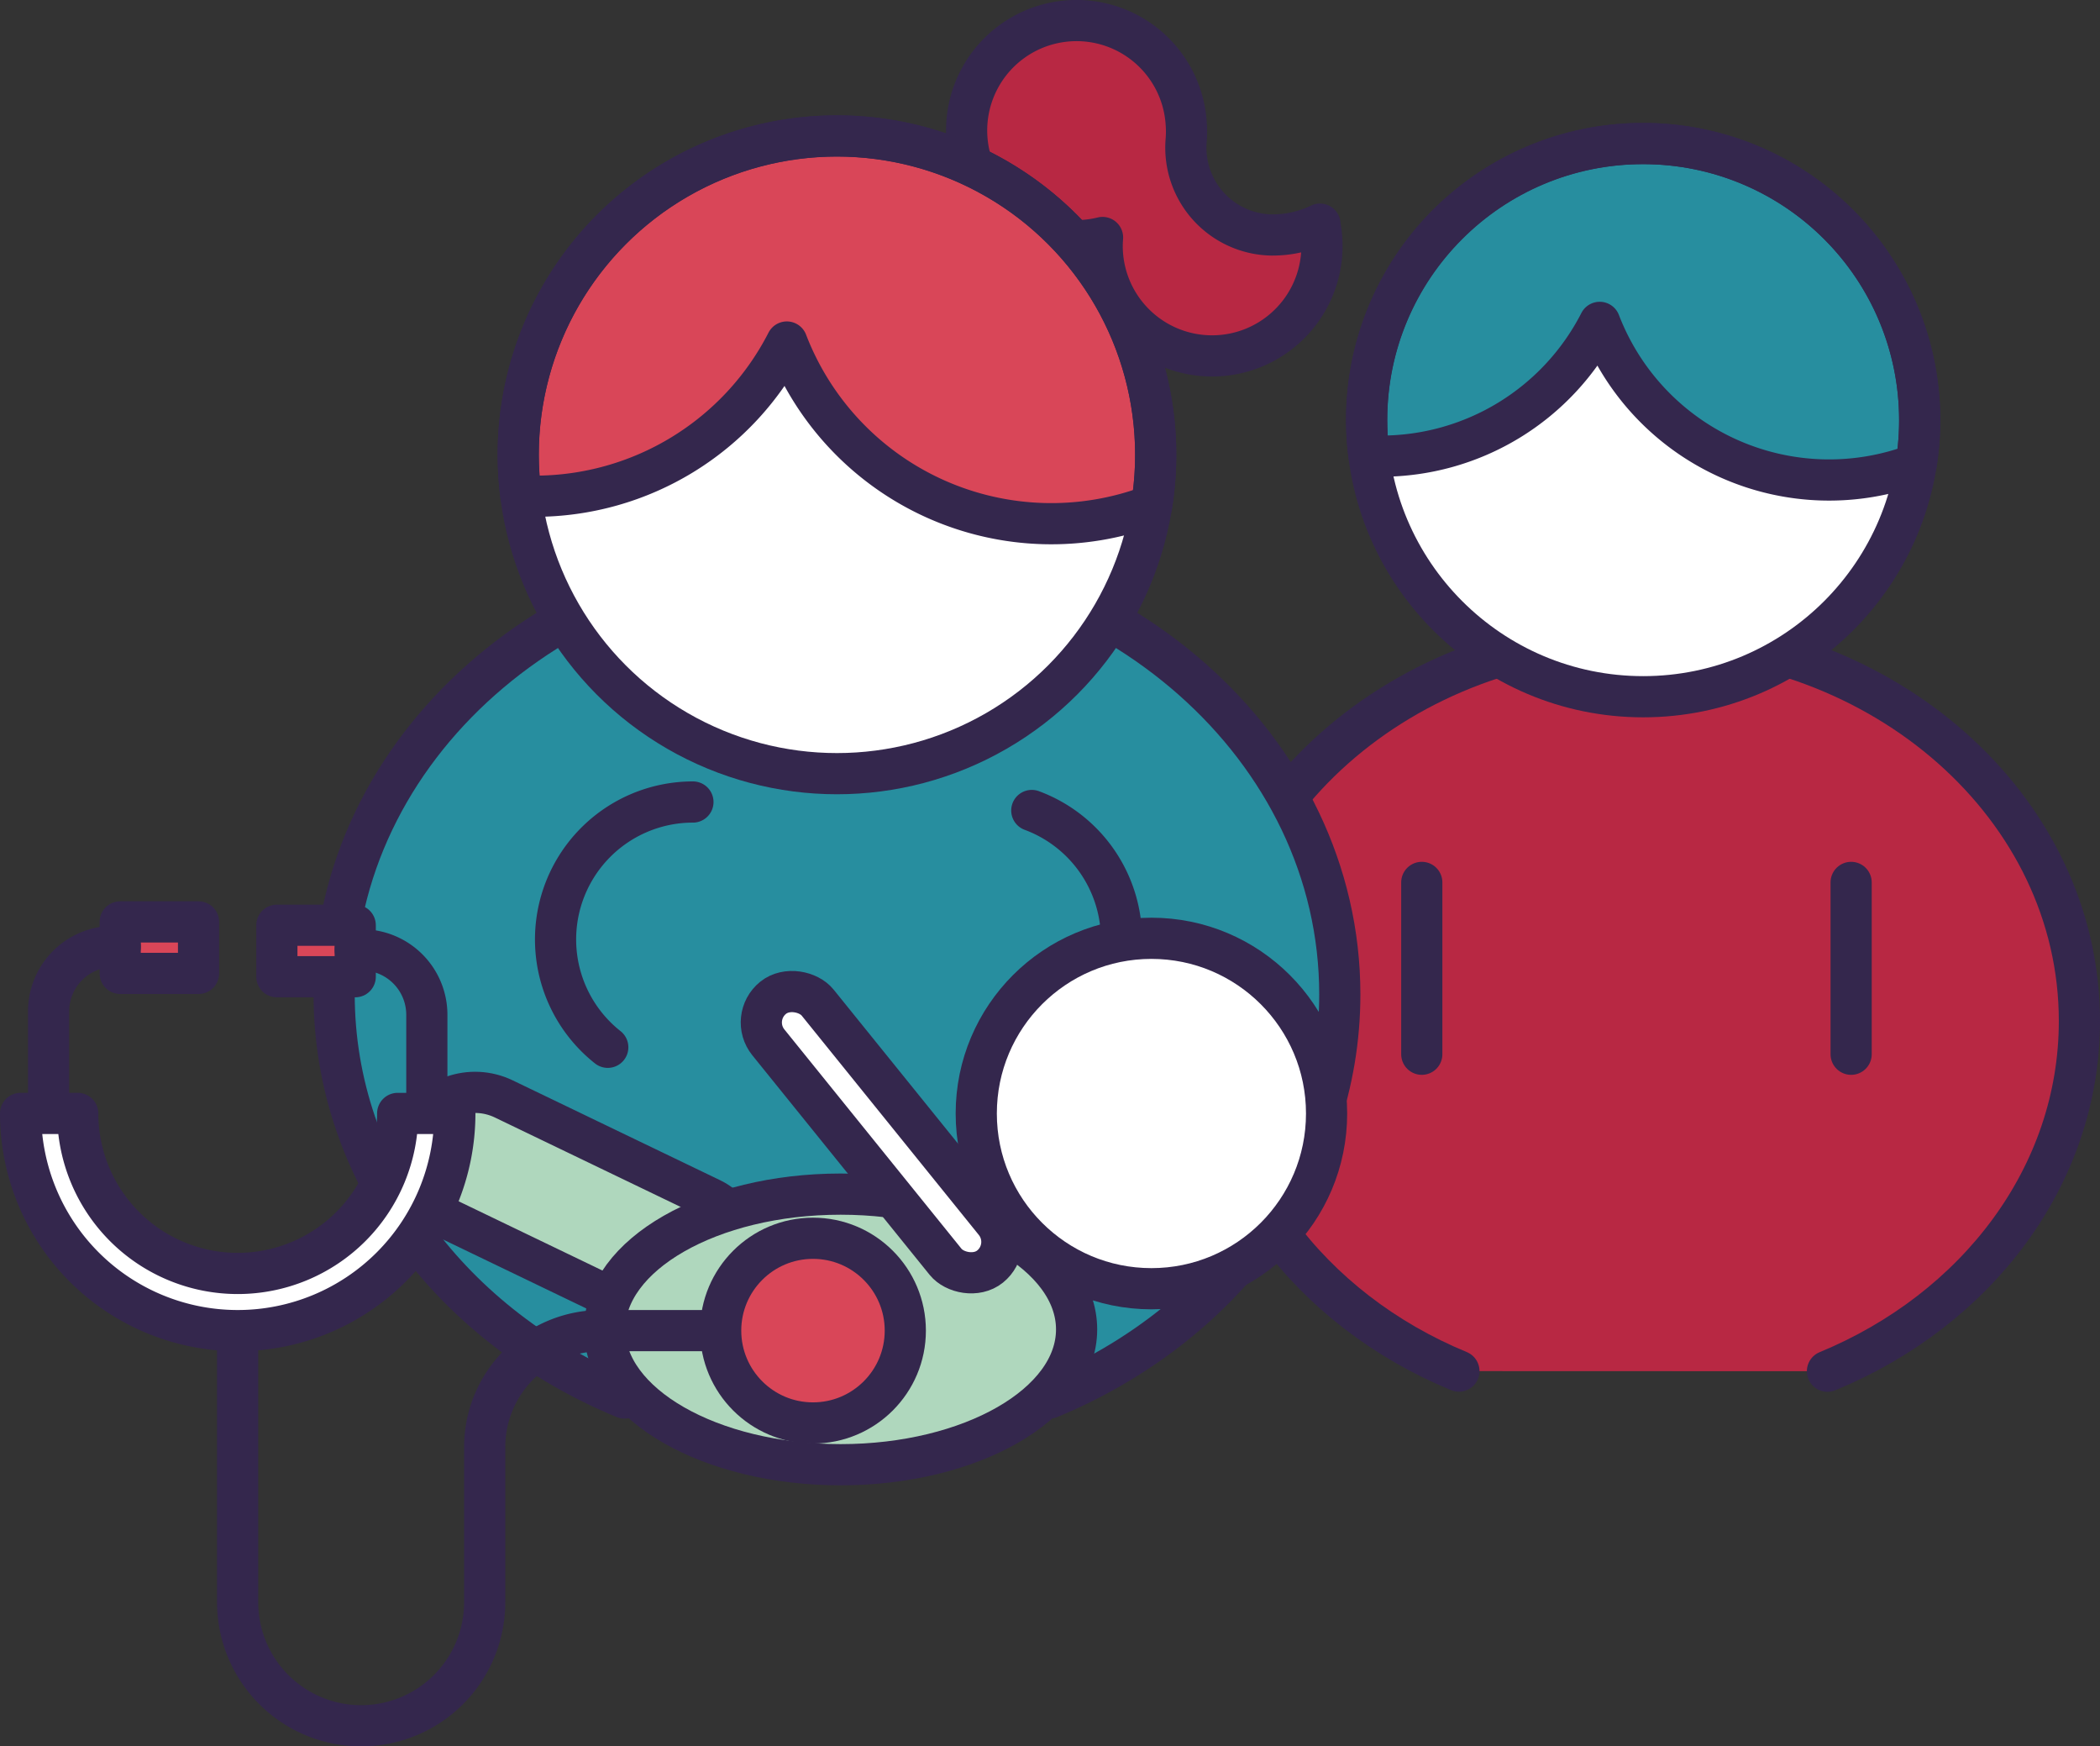 <svg xmlns="http://www.w3.org/2000/svg" viewBox="0 0 510 423.98"><rect x="0" y="0" width="510" height="423.98" fill="#333333" stroke="none"/><defs><style>.cls-1{fill:#b82843;}.cls-2{fill:none;stroke:#34274d;stroke-linecap:round;stroke-linejoin:round;stroke-width:10px;}.cls-3{fill:#fff;}.cls-4{fill:#278e9f;}.cls-5{fill:#d94658;}.cls-6{fill:#afd7bd;}</style></defs><title>Asset 60</title><g id="Layer_2" data-name="Layer 2"><g id="Layer_1-2" data-name="Layer 1"><path class="cls-1" d="M443.81,332.92C480,318,505,285.53,505,247.89c0-51.79-47.43-93.78-105.94-93.78s-105.94,42-105.94,93.78c0,37.64,25.05,70.09,61.19,85"/><path class="cls-2" d="M443.81,332.92C480,318,505,285.53,505,247.89c0-51.79-47.43-93.78-105.94-93.78s-105.94,42-105.94,93.78c0,37.64,25.05,70.09,61.19,85"/><circle class="cls-3" cx="399.06" cy="102.01" r="67.15"/><path class="cls-4" d="M399.06,34.85a67,67,0,0,0-66.58,75.83c1,0,1.93.07,2.9.07A59.66,59.66,0,0,0,388.5,78.27a59.69,59.69,0,0,0,76.86,34.4,67.17,67.17,0,0,0-66.3-77.82Z"/><path class="cls-2" d="M399.06,34.85a67,67,0,0,0-66.58,75.83c1,0,1.93.07,2.9.07A59.66,59.66,0,0,0,388.5,78.27a59.69,59.69,0,0,0,76.86,34.4,67.17,67.17,0,0,0-66.3-77.82Z"/><circle class="cls-2" cx="399.06" cy="102.01" r="67.15"/><line class="cls-2" x1="345.29" y1="255.96" x2="345.29" y2="214.24"/><line class="cls-2" x1="449.56" y1="255.96" x2="449.56" y2="214.24"/><path class="cls-4" d="M254.84,339.43c41.66-17.21,70.54-54.62,70.54-98,0-59.7-54.67-108.1-122.12-108.1S81.15,181.73,81.15,241.43c0,43.38,28.87,80.79,70.53,98"/><path class="cls-2" d="M147.6,254.27a33.37,33.37,0,0,1,20.68-59.55"/><path class="cls-2" d="M272.37,228.08a33.41,33.41,0,0,0-21.79-31.3"/><path class="cls-2" d="M254.84,339.43c41.66-17.21,70.54-54.62,70.54-98,0-59.7-54.67-108.1-122.12-108.1S81.15,181.73,81.15,241.43c0,43.38,28.87,80.79,70.53,98"/><circle class="cls-3" cx="203.26" cy="110.43" r="77.41"/><path class="cls-1" d="M320.56,54.42a26.47,26.47,0,0,1-11.48,2.63h-.31a21.2,21.2,0,0,1-20.7-23,26.46,26.46,0,0,0,0-4.18,26.69,26.69,0,1,0-51.84,10.57,77.47,77.47,0,0,1,24.3,18c.31,0,.61,0,.92,0a26.79,26.79,0,0,0,6.31-.78c-.05.7-.09,1.4-.09,2.12a26.69,26.69,0,1,0,52.86-5.3Z"/><path class="cls-2" d="M320.56,54.42a26.47,26.47,0,0,1-11.48,2.63h-.31a21.2,21.2,0,0,1-20.7-23,26.46,26.46,0,0,0,0-4.18,26.69,26.69,0,1,0-51.84,10.57,77.47,77.47,0,0,1,24.3,18c.31,0,.61,0,.92,0a26.79,26.79,0,0,0,6.31-.78c-.05.7-.09,1.4-.09,2.12a26.69,26.69,0,1,0,52.86-5.3Z"/><path class="cls-5" d="M203.26,33a77.4,77.4,0,0,0-77.4,77.4,78.6,78.6,0,0,0,.66,10c1.11,0,2.22.08,3.34.08a68.77,68.77,0,0,0,61.23-37.44,68.82,68.82,0,0,0,88.6,39.65A77.41,77.41,0,0,0,203.26,33Z"/><path class="cls-2" d="M203.26,33a77.4,77.4,0,0,0-77.4,77.4,78.6,78.6,0,0,0,.66,10c1.11,0,2.22.08,3.34.08a68.77,68.77,0,0,0,61.23-37.44,68.82,68.82,0,0,0,88.6,39.65A77.41,77.41,0,0,0,203.26,33Z"/><circle class="cls-2" cx="203.26" cy="110.43" r="77.41"/><rect class="cls-6" x="96.45" y="277.34" width="88.07" height="32.15" rx="16.08" ry="16.08" transform="translate(141.17 -31.9) rotate(25.7)"/><rect class="cls-2" x="96.51" y="277.34" width="88.07" height="32.15" rx="16.08" ry="16.08" transform="translate(141.17 -31.92) rotate(25.7)"/><circle class="cls-3" cx="279.58" cy="270.35" r="42.54"/><ellipse class="cls-6" cx="204.09" cy="322.77" rx="57.31" ry="32.85"/><ellipse class="cls-2" cx="204.15" cy="322.77" rx="57.31" ry="32.85"/><rect class="cls-3" x="206.35" y="232.95" width="15.38" height="83.87" rx="7.69" ry="7.69" transform="translate(-125.19 195.55) rotate(-38.93)"/><rect class="cls-2" x="206.41" y="232.95" width="15.38" height="83.87" rx="7.69" ry="7.69" transform="translate(-125.18 195.58) rotate(-38.93)"/><circle class="cls-2" cx="279.63" cy="270.35" r="42.54"/><circle class="cls-5" cx="197.44" cy="323.06" r="22.42"/><circle class="cls-2" cx="197.44" cy="323.06" r="22.42"/><path class="cls-2" d="M174.6,323.06H146a28.29,28.29,0,0,0-28.29,28.29V389a30,30,0,0,1-30,30h0a30,30,0,0,1-30-30v-63.5"/><path class="cls-3" d="M18.88,270.33a38.85,38.85,0,0,0,77.7,0h13.88A52.73,52.73,0,1,1,5,270.33Z"/><path class="cls-2" d="M18.88,270.33a38.85,38.85,0,0,0,77.7,0h13.88A52.73,52.73,0,1,1,5,270.33Z"/><rect class="cls-5" x="29.19" y="223.82" width="19.03" height="12.5" transform="translate(77.41 460.15) rotate(-180)"/><rect class="cls-5" x="67.24" y="224.64" width="19.03" height="12.5"/><path class="cls-2" d="M11.8,268.94V245.57A15.76,15.76,0,0,1,27.56,229.8h1.63"/><rect class="cls-2" x="29.19" y="223.82" width="19.03" height="12.5" transform="translate(77.41 460.15) rotate(-180)"/><path class="cls-2" d="M103.66,269.76V246.38A15.76,15.76,0,0,0,87.9,230.62H86.27"/><rect class="cls-2" x="67.24" y="224.64" width="19.03" height="12.5"/></g></g></svg>
